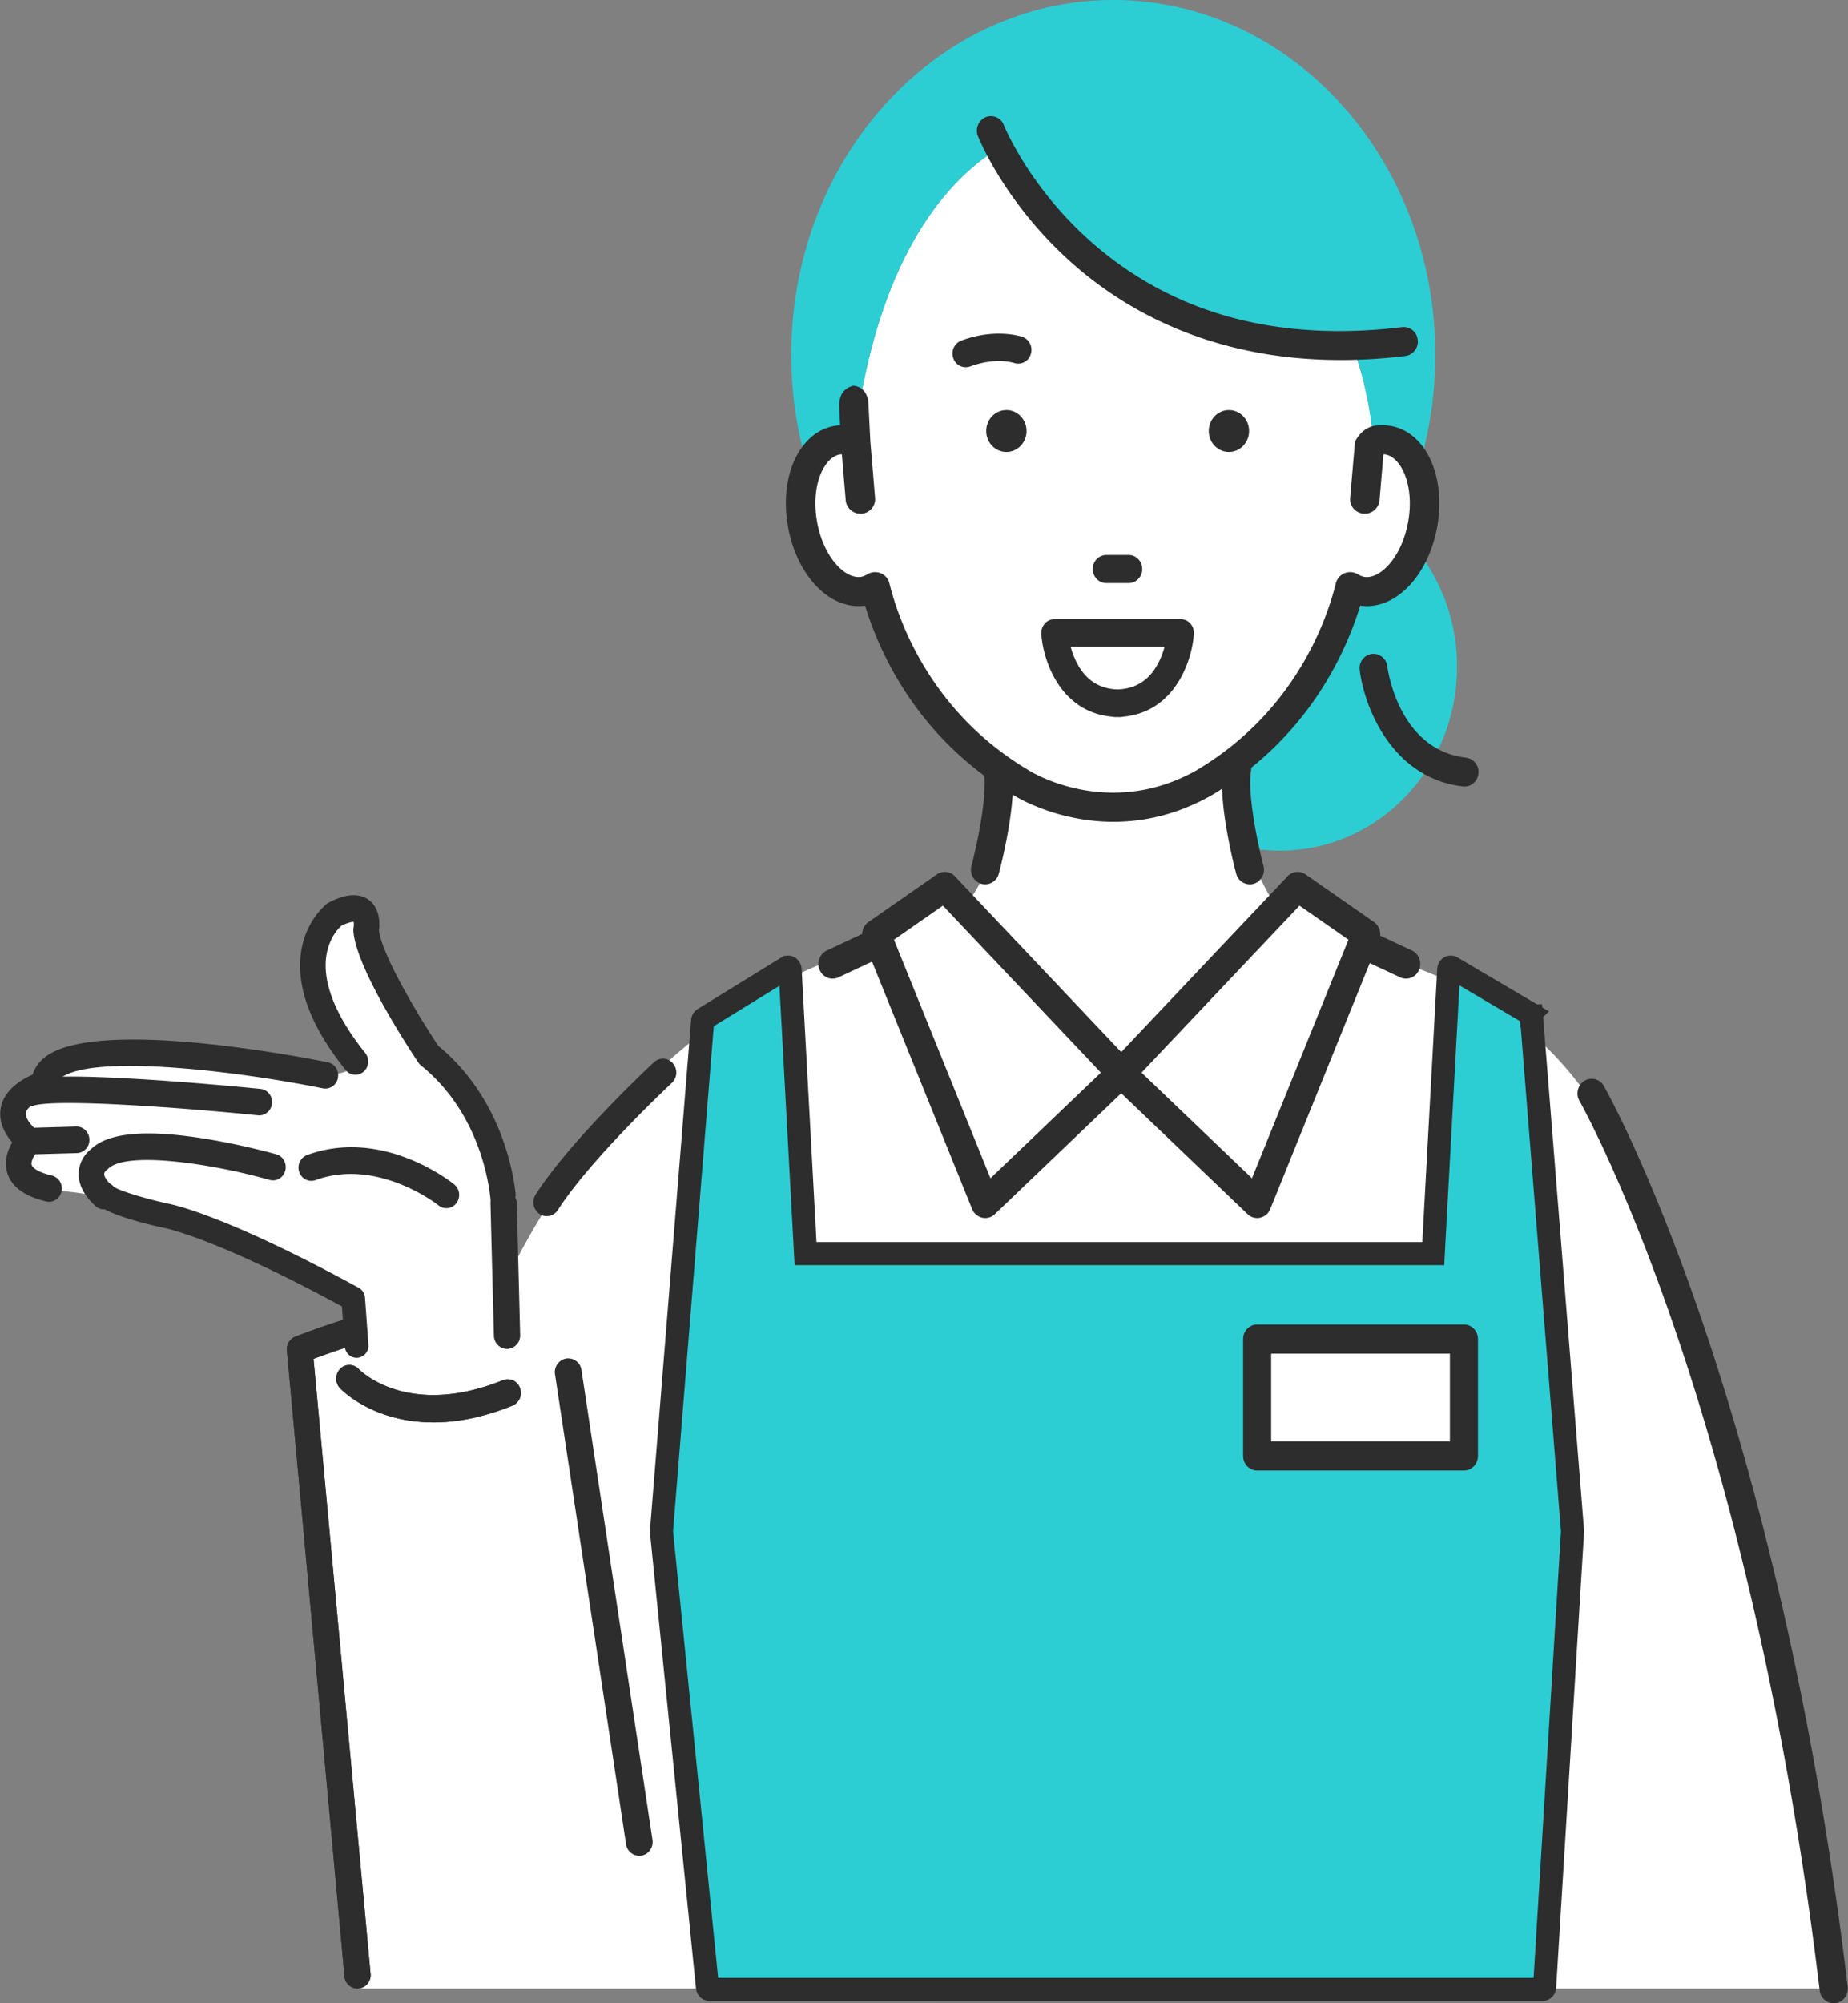 <svg xmlns="http://www.w3.org/2000/svg" width="96" height="104" fill="none"><rect width="100%" height="100%" fill="#808080" stroke="none"/><path fill="#2CCED4" d="M73.592 28.543c-.64 1.334-1.66 2.152-2.659 1.978a1.649 1.649 0 0 1-.614-.253c-.386 1.672-2.16 8.943-9.994 11.42 1.632 1.538 3.798 2.474 6.174 2.474 5.077 0 9.192-4.274 9.192-9.547a9.73 9.73 0 0 0-2.099-6.072Z"/><path fill="#fff" d="M90.838 79.292c-5.14-19.885-8.508-26.144-18.244-29.393-.497-.165-.944-.493-1.438-.738 0 0-.348.358-1.073.857-4.48-1.585-5.681-6.514-5.928-10.187 4.62-3.179 5.845-8.21 6.159-9.563.19.124.393.213.613.252 1.398.244 2.838-1.455 3.219-3.796.379-2.34-.445-3.851-1.843-4.096a1.682 1.682 0 0 0-.965.132C70.17 11.008 60.108 6.17 56.078 6.468c-2.247-.233-9.068 1.729-11.334 13.997l-.524 2.81a1.684 1.684 0 0 0-.965-.132c-1.397.246-1.894 1.54-1.842 3.581.06 2.373 1.82 4.04 3.218 3.796.22-.04.425-.128.614-.252.336 1.455 2.597 6.793 6.98 9.923-.099 3.564-1.26 8.12-6.213 9.683-.585-.422-.867-.713-.867-.713-14.581 4.392-19.897 19.763-19.897 19.763-2.147-1.263-9.019 1.19-9.019 1.19l2.369 33.122h76.656l-4.416-23.944Z"/><path fill="#2CCED4" d="M70.542 30.395a1.794 1.794 0 0 1-.23-.128c-.035.154-.083.357-.146.598.128-.154.253-.311.376-.47ZM43.255 23.143c.324-.056.65-.004.966.133l.524-2.81C47.01 8.197 53.83 6.235 56.078 6.469c4.03-.299 14.09 4.54 15.26 16.292.316-.136.642-.189.966-.133.664.117 1.196.523 1.534 1.165.47-1.7.723-3.502.723-5.37C74.56 8.247 67.07 0 57.833 0c-9.238 0-16.727 8.248-16.727 18.422 0 1.965.28 3.856.797 5.631.296-.489.737-.801 1.352-.91ZM45.365 30.706a5.73 5.73 0 0 1-.123-.439c-.05.033-.1.063-.152.09.09.118.181.234.275.35Z"/><path fill="#2CCED4" d="M51.468 6.782s3.956 11.125 19.494 11.416c0 0 2.32-19.818-19.494-11.416Z"/><path fill="#2D2D2D" d="M69.638 18.69c-6.807 0-11.335-2.68-14.047-5.12-3.41-3.068-4.733-6.365-4.788-6.504a.765.765 0 0 1 .398-.983.718.718 0 0 1 .947.412c.023.057 1.287 3.161 4.445 5.981 4.236 3.783 9.704 5.3 16.25 4.507a.732.732 0 0 1 .805.661.75.75 0 0 1-.637.837c-1.181.144-2.305.21-3.373.21ZM63.84 21.29c-.577 0-1.047.486-1.047 1.087 0 .6.47 1.087 1.048 1.087.578 0 1.046-.488 1.046-1.087 0-.601-.468-1.087-1.046-1.087ZM53.327 22.377c0-.6-.469-1.087-1.047-1.087s-1.047.486-1.047 1.087c0 .6.469 1.087 1.047 1.087s1.047-.488 1.047-1.087ZM50.167 19.067a.689.689 0 0 1-.647-.473.72.72 0 0 1 .416-.911c1.796-.667 3.124-.212 3.18-.193a.72.72 0 0 1 .428.905.68.68 0 0 1-.866.448c-.05-.017-.968-.304-2.28.183a.669.669 0 0 1-.231.04Z"/><path fill="#2D2D2D" d="M73.992 23.302c-.455-.665-1.066-1.077-1.77-1.193a2.365 2.365 0 0 0-.508-.027c-.936-.038-1.31.823-1.325.86l-.252 2.914a.746.746 0 0 0 .166.536.771.771 0 0 0 1.36-.41l.203-2.394c.04 0 .074.003.107.008.266.045.53.24.744.553.472.688.636 1.775.441 2.906-.324 1.872-1.463 3.029-2.285 2.893a.908.908 0 0 1-.327-.13.782.782 0 0 0-.692-.06.76.76 0 0 0-.459.521c-.471 1.914-2.122 6.692-7.268 9.729-4.506 2.517-8.48.11-8.65.005-5.153-3.039-6.805-7.82-7.275-9.733a.757.757 0 0 0-.459-.523.782.782 0 0 0-.692.061.901.901 0 0 1-.323.13c-.823.127-1.965-1.022-2.288-2.893-.196-1.131-.031-2.218.44-2.907.214-.312.478-.507.742-.551a.677.677 0 0 1 .11-.009l.202 2.393c.034.408.413.721.825.69a.762.762 0 0 0 .7-.815l-.247-2.932-.099-1.962c0-.294-.156-.868-.77-.937-.008.001-.747.097-.747 1.017l.043 1.038a2.36 2.36 0 0 0-.268.029c-.701.115-1.312.527-1.767 1.192-.693 1.014-.94 2.474-.675 4.007.448 2.59 2.204 4.393 4.008 4.134.75 2.456 2.738 6.906 7.736 9.853.088.056 2.205 1.37 5.169 1.37 1.751 0 3.45-.454 5.064-1.358 5.013-2.956 7.005-7.408 7.755-9.865 1.803.264 3.558-1.544 4.007-4.134.263-1.533.017-2.992-.676-4.006Z"/><path fill="#2D2D2D" d="M57.47 30.273h1.163a.717.717 0 0 0 .703-.73.717.717 0 0 0-.703-.73H57.47a.717.717 0 0 0-.703.73c0 .402.315.73.703.73ZM76.083 40.833a.693.693 0 0 1-.081-.005c-3.706-.427-5.132-4.137-5.368-6.039a.745.745 0 0 1 .625-.84.729.729 0 0 1 .809.647c.023.184.602 4.338 4.094 4.74a.744.744 0 0 1 .638.83.734.734 0 0 1-.717.667Z"/><path fill="#2CCED4" stroke="#2D2D2D" stroke-width="1.2" d="m79.555 52.736 2.135 26.753v.032l-.002.015v.014l-1.449 23.629c-.012.074-.068.102-.1.102H36.855c-.035 0-.095-.031-.103-.115l-2.388-23.648a.147.147 0 0 1 0-.027v-.001L36.5 52.998a.135.135 0 0 1 .059-.105l4.337-2.669h.002a.078.078 0 0 1 .082-.003c.03.017.06.057.064.111l.773 14.182.031.567h32.608l.03-.567.774-14.181a.135.135 0 0 1 .062-.111.081.081 0 0 1 .084 0l4.087 2.408a.133.133 0 0 1 .06.106Z"/><path fill="#fff" d="M76.054 69.52H65.311v6.07h10.743v-6.07Z"/><path fill="#2D2D2D" d="M76.049 76.345H65.305c-.402 0-.729-.34-.729-.757V69.52c0-.419.327-.758.73-.758h10.743c.402 0 .729.34.729.758v6.068c0 .418-.327.757-.73.757ZM66.035 74.83h9.284v-4.553h-9.284v4.553Z"/><path fill="#fff" d="m49.08 46.028 9.168 9.684-7.068 6.759-5.654-13.97 3.554-2.473Z"/><path fill="#2D2D2D" d="M51.179 63.238a.745.745 0 0 1-.679-.468l-5.655-13.972a.781.781 0 0 1 .27-.931l3.554-2.473a.716.716 0 0 1 .936.1l9.167 9.684a.782.782 0 0 1-.026 1.099l-7.068 6.759a.727.727 0 0 1-.5.202Zm-4.74-14.452 5.013 12.386 5.737-5.485-8.207-8.67-2.543 1.77Z"/><path fill="#fff" d="m67.41 46.028-9.167 9.684 7.068 6.759 5.654-13.97-3.554-2.473Z"/><path fill="#2D2D2D" d="M65.31 63.237a.724.724 0 0 1-.5-.202l-7.067-6.758a.782.782 0 0 1-.026-1.099l9.167-9.685a.717.717 0 0 1 .935-.1l3.555 2.473a.781.781 0 0 1 .269.932l-5.655 13.97a.745.745 0 0 1-.679.47Zm-6.01-7.55 5.737 5.485 5.013-12.386-2.543-1.77-8.207 8.67ZM43.254 50.808a.736.736 0 0 1-.672-.451.776.776 0 0 1 .369-1.011l1.885-.881a.725.725 0 0 1 .973.383.776.776 0 0 1-.369 1.011l-1.885.881a.708.708 0 0 1-.301.068Z"/><path fill="#2D2D2D" d="M73.042 50.807a.712.712 0 0 1-.302-.067l-1.885-.881a.777.777 0 0 1-.369-1.011.726.726 0 0 1 .973-.384l1.885.881c.371.174.537.626.37 1.011a.734.734 0 0 1-.672.451ZM51.177 45.912a.707.707 0 0 1-.197-.027.768.768 0 0 1-.512-.942c.25-.935.852-3.649.643-4.955a.762.762 0 0 1 .605-.88c.4-.07.78.212.848.629.3 1.875-.576 5.238-.677 5.616a.744.744 0 0 1-.71.56ZM64.925 45.913a.742.742 0 0 1-.709-.56c-.1-.378-.977-3.742-.676-5.617a.741.741 0 0 1 .847-.629c.401.07.672.464.605.88-.21 1.307.393 4.02.643 4.956.109.406-.12.829-.512.941a.68.68 0 0 1-.198.029ZM18.573 103.236a.694.694 0 0 1-.681-.678l-2.99-32.471a.709.709 0 0 1 .441-.695c.162-.063 3.995-1.553 6.21-1.745a.69.69 0 0 1 .736.648.701.701 0 0 1-.624.765c-1.602.139-4.301 1.087-5.378 1.485l2.967 31.951a.698.698 0 0 1-.652.739l-.03.001Z"/><path fill="#2D2D2D" d="M22.509 73.845c-3.125 0-4.755-1.68-4.847-1.776a.729.729 0 0 1 .01-1.003.665.665 0 0 1 .962.007c.111.115 2.576 2.562 7.494.581a.675.675 0 0 1 .883.405.718.718 0 0 1-.39.917c-1.576.636-2.948.87-4.112.87Z"/><path fill="#2D2D2D" d="M18.573 103.236a.694.694 0 0 1-.681-.678l-2.99-32.471a.709.709 0 0 1 .441-.695c.162-.063 3.995-1.553 6.21-1.745a.69.69 0 0 1 .736.648.701.701 0 0 1-.624.765c-1.602.139-4.301 1.087-5.378 1.485l2.967 31.951a.698.698 0 0 1-.652.739l-.03.001Z"/><path fill="#2D2D2D" d="M22.509 73.845c-3.125 0-4.755-1.68-4.847-1.776a.729.729 0 0 1 .01-1.003.665.665 0 0 1 .962.007c.111.115 2.576 2.562 7.494.581a.675.675 0 0 1 .883.405.718.718 0 0 1-.39.917c-1.576.636-2.948.87-4.112.87Z"/><path fill="#fff" d="m26.337 69.32-.175-6.832s-.158-4.72-3.881-7.71c0 0-3.13-4.657-3.262-6.49 0 0 .365-1.827-1.64-.816 0 0-3.15 2.371 1.084 7.638 0 0 .109.599-1.56.718 0 0-14.553-2.943-14.63.48 0 0-3.02.899-.761 2.937 0 0-2.094 2.164 1.964 2.612 0 0 7.425.677 14.872 5.566l.437 3.684s4.886 2.294 7.552-1.787Z"/><path fill="#2D2D2D" d="M26.534 60.874a13.077 13.077 0 0 0-.353-1.32c-.687-2.116-1.884-3.916-3.464-5.21-1.155-1.73-2.952-4.796-3.099-6.038.04-.291.082-1.062-.46-1.5-.704-.57-1.711-.062-2.042.105a.584.584 0 0 0-.09.056c-.046.035-1.133.871-1.34 2.589-.213 1.77.567 3.773 2.316 5.949a.583.583 0 0 0 .842.078.638.638 0 0 0 .076-.875c-1.495-1.859-2.205-3.577-2.051-4.967.116-1.053.683-1.616.827-1.743.464-.226.67-.22.725-.21.028.07.033.247.011.37a.626.626 0 0 0-.01.173c.14 1.946 3.037 6.307 3.368 6.797a.59.59 0 0 0 .124.136c1.805 1.45 2.702 3.348 3.136 4.684.127.39.233.79.318 1.189.173.817.195 1.364.195 1.368a.62.62 0 0 0 .357.546l.807-.987c-.031-.276-.087-.689-.193-1.19Z"/><path fill="#2D2D2D" d="M25.93 63.125a.06.06 0 0 1-.034-.006.692.692 0 0 1-.396-.606c0-.006-.021-.544-.194-1.357-.085-.397-.19-.795-.316-1.18-.431-1.328-1.322-3.214-3.114-4.654a.67.67 0 0 1-.138-.15c-.331-.492-3.238-4.866-3.38-6.832a.734.734 0 0 1 .011-.192.936.936 0 0 0 .004-.292c-.082.001-.277.029-.638.203-.168.15-.688.692-.798 1.692-.15 1.371.553 3.07 2.037 4.915a.71.71 0 0 1-.084.972.648.648 0 0 1-.935-.088c-1.762-2.19-2.546-4.21-2.331-6 .21-1.75 1.32-2.601 1.367-2.637a.641.641 0 0 1 .1-.062c.34-.172 1.375-.695 2.11-.099.56.453.53 1.232.487 1.556.154 1.236 1.923 4.253 3.082 5.99 1.585 1.301 2.787 3.112 3.477 5.235.142.437.261.883.355 1.326.11.515.165.938.192 1.202a.069.069 0 0 1-.015.051l-.807.987a.055.055 0 0 1-.041.026Zm-7.637-15.4a.527.527 0 0 1 .14-.002.066.066 0 0 1 .052.042c.037.094.038.288.015.41a.587.587 0 0 0-.01.154c.14 1.93 3.028 6.275 3.357 6.764.03.045.067.086.11.12 1.819 1.461 2.721 3.372 3.159 4.717.126.392.234.793.32 1.196.174.821.196 1.376.197 1.38.006.194.112.37.273.464l.756-.924a11.703 11.703 0 0 0-.187-1.157c-.093-.44-.21-.88-.351-1.312-.683-2.102-1.873-3.893-3.442-5.178a.048.048 0 0 1-.013-.015c-1.169-1.751-2.962-4.811-3.11-6.07v-.017c.04-.294.075-1.023-.436-1.437-.67-.543-1.65-.048-1.972.114a.533.533 0 0 0-.08.049c-.045.034-1.11.851-1.314 2.542-.21 1.751.564 3.736 2.301 5.896a.519.519 0 0 0 .75.07.566.566 0 0 0 .066-.777c-1.507-1.875-2.221-3.61-2.066-5.02.118-1.064.68-1.636.85-1.787a.075.075 0 0 1 .015-.01c.3-.143.498-.196.62-.211ZM2.62 62.318a.563.563 0 0 1-.206-.011c-1.12-.264-1.788-.76-1.986-1.473-.165-.594.053-1.152.284-1.533-.528-.609-.73-1.218-.603-1.817.195-.91 1.105-1.419 1.632-1.641.097-.33.294-.625.583-.866 2.557-2.137 13.455-.01 14.69.24a.62.62 0 0 1 .471.728.599.599 0 0 1-.7.49c-4.451-.9-12.111-1.829-13.712-.49-.178.147-.204.272-.206.375a.618.618 0 0 1-.432.583c-.421.128-1.083.487-1.16.85-.05.244.177.617.625 1.022a.637.637 0 0 1 .03.908c-.139.147-.425.559-.354.81.024.086.176.385 1.101.603a.622.622 0 0 1 .45.743.603.603 0 0 1-.508.479Z"/><path fill="#2D2D2D" d="M2.63 62.386a.651.651 0 0 1-.227-.012c-1.146-.27-1.83-.78-2.035-1.52-.167-.602.045-1.165.265-1.544-.517-.614-.714-1.232-.585-1.84.198-.924 1.102-1.444 1.643-1.678.105-.332.305-.625.595-.868 2.58-2.155 13.507-.024 14.744.226a.66.66 0 0 1 .423.291c.1.153.135.337.101.518a.667.667 0 0 1-.777.545c-4.44-.898-12.075-1.83-13.659-.506-.155.13-.179.233-.181.325a.682.682 0 0 1-.48.646c-.423.129-1.046.478-1.114.8-.045.215.18.573.605.954a.705.705 0 0 1 .033 1.008c-.143.15-.397.534-.338.742.015.056.14.342 1.053.556a.692.692 0 0 1 .5.825.675.675 0 0 1-.565.532Zm2.128-8.166c-1.036.133-1.88.386-2.388.812-.28.233-.467.513-.561.832a.069.069 0 0 1-.038.044c-.514.217-1.405.712-1.593 1.592-.123.575.075 1.166.587 1.756a.07.07 0 0 1 .007.083c-.214.355-.436.9-.276 1.477.19.688.842 1.167 1.937 1.424.06.015.122.018.182.01a.54.54 0 0 0 .453-.426.552.552 0 0 0-.401-.66c-.934-.22-1.115-.529-1.15-.651-.089-.312.269-.771.37-.877a.565.565 0 0 0-.026-.808c-.475-.429-.704-.815-.646-1.088.083-.394.755-.765 1.205-.902a.548.548 0 0 0 .385-.518c.002-.112.031-.261.23-.429 1.619-1.353 9.303-.425 13.767.477a.534.534 0 0 0 .623-.436.551.551 0 0 0-.42-.647c-.984-.198-8.126-1.593-12.247-1.065Z"/><path fill="#2D2D2D" d="M5.477 62.712a.582.582 0 0 1-.467-.15c-.605-.55-.893-1.127-.854-1.712.043-.638.464-1.026.62-1.148.866-.818 2.702-1 5.611-.557 2.057.313 3.874.824 3.95.846.318.09.506.431.419.762a.596.596 0 0 1-.734.435c-2.912-.824-7.459-1.543-8.453-.557a.555.555 0 0 1-.084.07c.001 0-.132.106-.138.24-.007.168.16.426.45.688a.637.637 0 0 1 .055.875c-.1.12-.235.19-.375.208Z"/><path fill="#2D2D2D" d="M5.485 62.782a.65.65 0 0 1-.519-.166c-.622-.565-.917-1.16-.876-1.769.044-.659.467-1.057.647-1.198.875-.828 2.728-1.016 5.66-.57 2.005.305 3.763.792 3.957.847.353.1.561.48.465.846a.678.678 0 0 1-.312.418.638.638 0 0 1-.503.065c-1.594-.451-3.439-.808-4.935-.955-1.828-.179-3.023-.047-3.455.381a.637.637 0 0 1-.09.075c-.026.023-.108.102-.112.189-.004.114.105.34.427.633.276.25.303.687.062.973a.645.645 0 0 1-.416.23Zm1.143-3.74c-.816.105-1.415.342-1.807.712-.17.133-.559.5-.598 1.102-.038.563.241 1.12.83 1.657a.517.517 0 0 0 .75-.052.567.567 0 0 0-.049-.779c-.308-.28-.48-.551-.472-.742.006-.138.112-.247.158-.287a.563.563 0 0 0 .085-.07c1.012-1.004 5.59-.288 8.516.54a.51.51 0 0 0 .402-.051.546.546 0 0 0 .25-.335.554.554 0 0 0-.373-.677 35.801 35.801 0 0 0-3.943-.844c-1.555-.238-2.799-.296-3.749-.174ZM23.259 62.649a.579.579 0 0 1-.441-.127c-.04-.032-3.181-2.517-6.452-1.323a.592.592 0 0 1-.762-.38.627.627 0 0 1 .365-.79c3.901-1.428 7.436 1.394 7.585 1.515.26.211.306.601.102.871a.59.59 0 0 1-.397.234Z"/><path fill="#2D2D2D" d="M23.27 62.718a.64.64 0 0 1-.489-.14c-.031-.025-3.161-2.491-6.39-1.312a.64.64 0 0 1-.507-.029.675.675 0 0 1-.34-.393.696.696 0 0 1 .406-.878c3.939-1.441 7.498 1.404 7.648 1.526a.69.69 0 0 1 .25.46.7.7 0 0 1-.137.508.652.652 0 0 1-.44.258Zm-5.766-1.863c2.846-.365 5.33 1.592 5.359 1.614a.516.516 0 0 0 .745-.094.562.562 0 0 0 .109-.407.551.551 0 0 0-.2-.368c-.147-.12-3.652-2.92-7.521-1.505a.559.559 0 0 0-.054 1.019.507.507 0 0 0 .406.023 5.27 5.27 0 0 1 1.156-.282ZM13.541 57.834a.564.564 0 0 1-.132.002c-3.98-.405-10.69-.894-11.744-.481a.59.59 0 0 1-.77-.362.627.627 0 0 1 .35-.8c.475-.185 1.7-.393 6.847-.048 2.783.187 5.408.453 5.434.456a.614.614 0 0 1 .536.678.61.61 0 0 1-.521.555Z"/><path fill="#2D2D2D" d="M13.552 57.902a.599.599 0 0 1-.146.002c-3.975-.405-10.67-.894-11.714-.485a.64.64 0 0 1-.508-.017.673.673 0 0 1-.347-.385.698.698 0 0 1 .387-.888c.482-.188 1.718-.398 6.875-.053 2.807.189 5.412.453 5.436.456a.65.65 0 0 1 .448.248.703.703 0 0 1 .148.504.681.681 0 0 1-.579.618Zm-11.48-.703c1.844-.237 7.724.2 11.347.568a.491.491 0 0 0 .117-.001.546.546 0 0 0 .463-.495.564.564 0 0 0-.118-.404.52.52 0 0 0-.359-.198c-.024-.003-2.627-.267-5.432-.456-5.13-.345-6.349-.14-6.82.044a.56.56 0 0 0-.03 1.02.508.508 0 0 0 .406.013c.097-.037.24-.068.426-.091ZM4.053 59.79a.68.68 0 0 1-.058.006l-2.474.07a.608.608 0 0 1-.613-.604.612.612 0 0 1 .581-.638l2.474-.07c.33-.009.605.261.613.604a.613.613 0 0 1-.523.633Z"/><path fill="#2D2D2D" d="M4.061 59.86a.813.813 0 0 1-.063.004l-2.475.07a.676.676 0 0 1-.681-.67.68.68 0 0 1 .645-.708l2.475-.07c.366-.01.671.291.681.67a.68.68 0 0 1-.582.703Zm-2.617-1.163a.55.55 0 0 0-.47.563.541.541 0 0 0 .545.537l2.474-.07a.543.543 0 0 0 .516-.567.541.541 0 0 0-.545-.536l-2.474.07a.81.81 0 0 0-.046.003ZM18.59 70.42c-.008.001-.017.003-.026.003a.556.556 0 0 1-.59-.525l-.152-2.117c-6.74-3.66-9.314-4.108-9.339-4.113a.37.37 0 0 1-.029-.005c-1.078-.238-2.955-.717-3.422-1.255a.586.586 0 0 1 .04-.805.534.534 0 0 1 .775.041c.234.215 1.65.641 2.824.902.264.047 3.046.609 9.93 4.373a.57.57 0 0 1 .292.462l.176 2.432a.564.564 0 0 1-.479.607Z"/><path fill="#2D2D2D" d="m18.602 70.489-.029.003a.624.624 0 0 1-.66-.589l-.15-2.078c-6.686-3.628-9.261-4.084-9.286-4.088a.42.42 0 0 1-.033-.006c-1.084-.24-2.977-.723-3.457-1.276a.65.65 0 0 1-.158-.46.643.643 0 0 1 .202-.442.595.595 0 0 1 .868.046c.2.182 1.506.596 2.79.88.291.053 3.071.62 9.948 4.38.188.103.31.296.326.517l.176 2.432a.63.63 0 0 1-.537.68Zm-13.22-8.96a.473.473 0 0 0-.262.125.505.505 0 0 0-.16.346.508.508 0 0 0 .124.361c.456.525 2.318.998 3.388 1.234l.025.004c.025.004 2.614.457 9.359 4.12.02.011.033.032.035.056l.153 2.116a.49.49 0 0 0 .518.463l.023-.002a.496.496 0 0 0 .421-.536l-.176-2.432a.502.502 0 0 0-.256-.406c-6.858-3.75-9.62-4.314-9.912-4.366-1.182-.262-2.61-.693-2.857-.918a.482.482 0 0 0-.338-.17c-.028 0-.056 0-.084.005ZM26.338 70.031a.695.695 0 0 1-.681-.69l-.176-6.831a.699.699 0 0 1 .664-.728.699.699 0 0 1 .701.69l.176 6.831a.699.699 0 0 1-.664.728h-.02ZM28.402 63.138a.678.678 0 0 1-.385-.12.739.739 0 0 1-.193-1.001c1.816-2.83 5.975-6.708 6.152-6.872a.677.677 0 0 1 .98.057.74.74 0 0 1-.054 1.019c-.042.038-4.203 3.92-5.922 6.597a.686.686 0 0 1-.578.32ZM33.207 96.345a.704.704 0 0 1-.685-.61l-3.69-24.383a.719.719 0 0 1 .58-.824.699.699 0 0 1 .794.6l3.69 24.384c.059.394-.2.763-.58.825a.737.737 0 0 1-.109.008ZM95.255 104a.746.746 0 0 1-.728-.669c-1.904-15.881-5.194-27.59-7.62-34.617-2.627-7.613-4.832-11.52-4.855-11.558a.779.779 0 0 1 .258-1.045.719.719 0 0 1 1.006.268c.092.16 2.282 4.034 4.955 11.764 2.457 7.107 5.79 18.95 7.713 35.001.05.419-.235.8-.638.852a1.4 1.4 0 0 1-.09.004ZM58.179 37.23c-.037 0-.072-.002-.108-.004H58.042a.963.963 0 0 1-.265-.016c-2.7-.242-3.59-2.907-3.683-4.3a.736.736 0 0 1 .184-.54.679.679 0 0 1 .504-.227h6.549c.191 0 .374.082.504.227.13.145.198.34.184.54-.093 1.394-.985 4.06-3.686 4.3a.652.652 0 0 1-.154.02Zm-.121-1.438h.037l.043-.004c.948-.059 1.628-.536 2.079-1.458.127-.26.218-.523.281-.754h-4.88c.063.231.154.494.281.754.45.922 1.13 1.4 2.078 1.459.015 0 .03.002.044.003H58.058Z"/></svg>